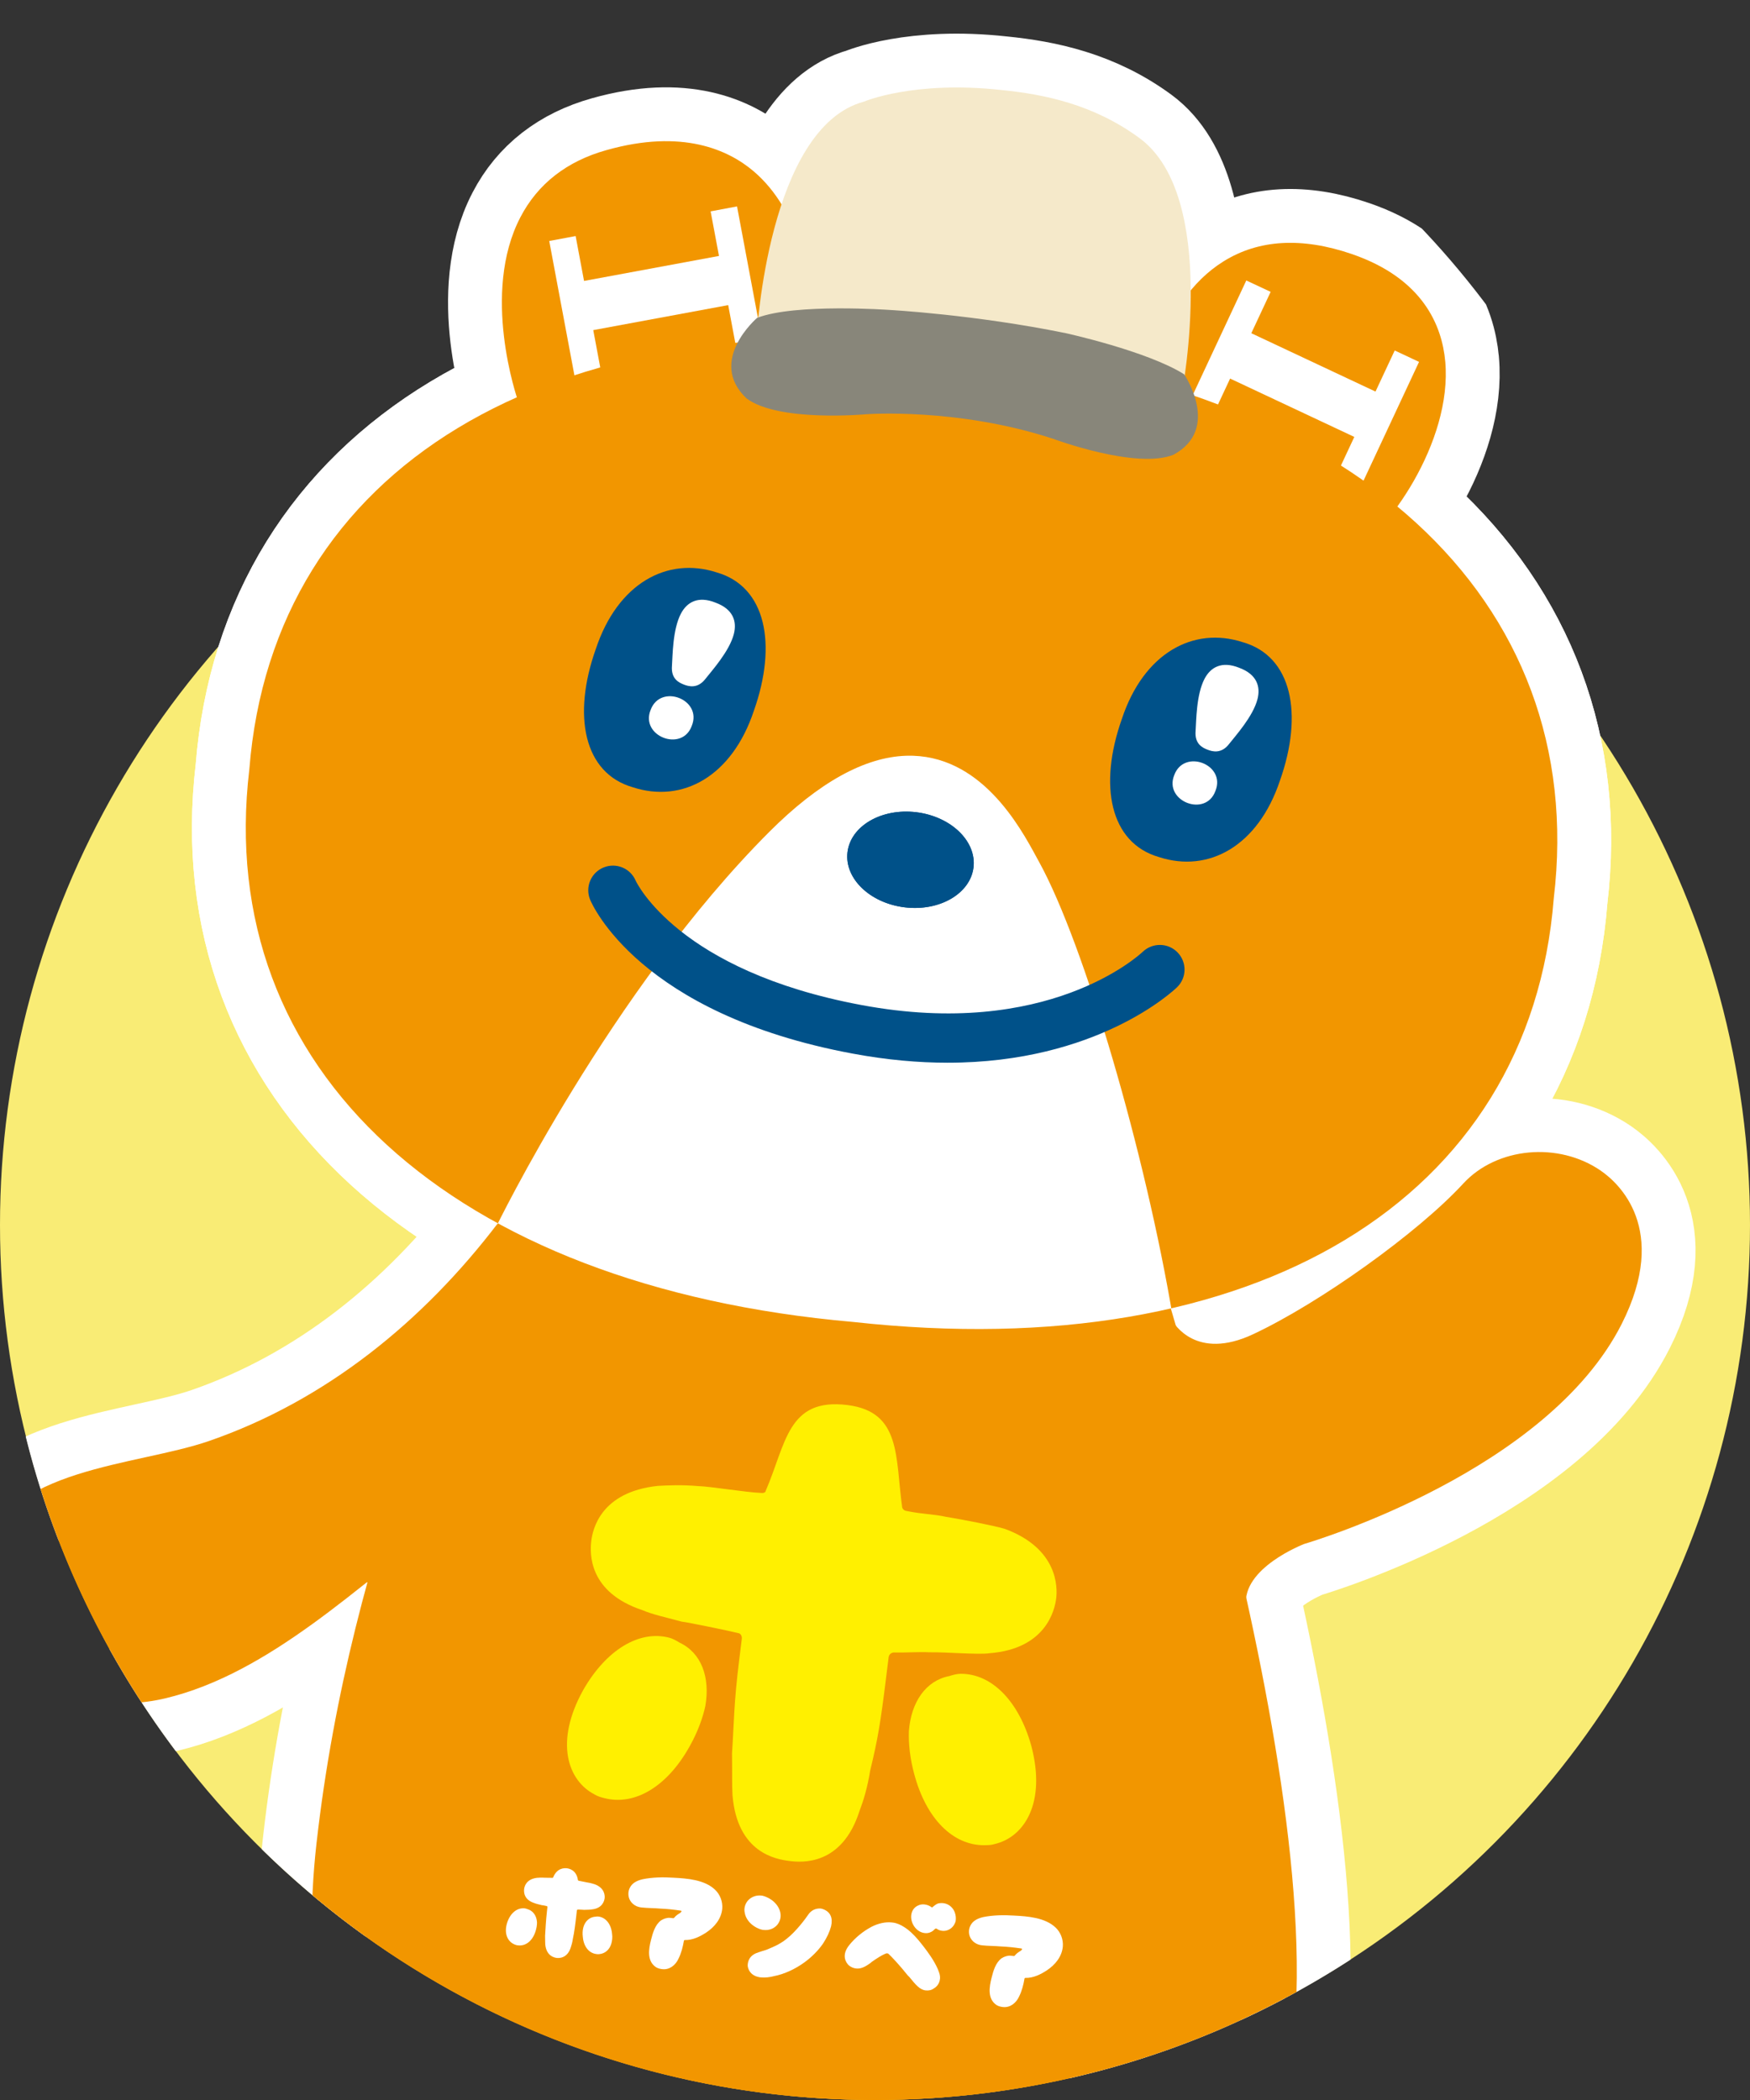<?xml version="1.0" encoding="UTF-8"?><svg id="_レイヤー_2" xmlns="http://www.w3.org/2000/svg" width="130" height="156" xmlns:xlink="http://www.w3.org/1999/xlink" viewBox="0 0 130 156"><rect x="0" y="0" width="130" height="156" fill="#333333" stroke="none"/><defs><style>.cls-1,.cls-2{fill:none;}.cls-3{fill:#f29600;}.cls-4{fill:#fff000;}.cls-5{fill:#f9ec75;}.cls-6{fill:#005189;}.cls-7{clip-path:url(#clippath-1);}.cls-8{clip-path:url(#clippath-3);}.cls-9{clip-path:url(#clippath-4);}.cls-10{clip-path:url(#clippath-2);}.cls-11{fill:#fff;}.cls-12{fill:#88867a;}.cls-2{stroke:#fff;stroke-linecap:round;stroke-linejoin:round;stroke-width:8px;}.cls-13{fill:#f5e9ca;}.cls-14{fill:#c87d00;}.cls-15{clip-path:url(#clippath);}</style><clipPath id="clippath"><circle class="cls-5" cx="65" cy="91" r="65"/></clipPath><clipPath id="clippath-1"><path class="cls-1" d="M115.422,66.742c-1.762,22.384-22.219,34.753-52.034,31.461-29.89-2.615-47.527-18.756-44.866-41.052,1.76-22.386,22.217-34.755,52.033-31.467,29.888,2.622,47.523,18.76,44.867,41.058Z"/></clipPath><clipPath id="clippath-2"><path class="cls-1" d="M130,91c0,35.899-29.101,65-65,65S0,126.899,0,91,14.529,0,65,0s65,55.101,65,91Z"/></clipPath><clipPath id="clippath-3"><path class="cls-1" d="M115.422,66.742c-1.762,22.384-22.219,34.753-52.034,31.461-29.89-2.615-47.527-18.756-44.866-41.052,1.76-22.386,22.217-34.755,52.033-31.467,29.888,2.622,47.523,18.76,44.867,41.058Z"/></clipPath><clipPath id="clippath-4"><path class="cls-1" d="M115.422,66.742c-1.762,22.384-22.219,34.753-52.034,31.461-29.89-2.615-47.527-18.756-44.866-41.052,1.76-22.386,22.217-34.755,52.033-31.467,29.888,2.622,47.523,18.76,44.867,41.058Z"/></clipPath></defs><g id="design"><circle class="cls-5" cx="65" cy="91" r="65"/><g class="cls-15"><path class="cls-3" d="M41.987,90.866c-5.565,7.303-12.779,13.177-21.455,16.178-5.448,1.883-15.025,1.939-17.036,8.451-2.663,8.615,6.993,12.279,13.763,10.672,7.8-1.848,14.53-8.541,20.714-13.139"/><path class="cls-3" d="M118.933,86.977c-3.155-2.186-7.752-1.762-10.242.953-3.332,3.624-10.631,8.856-15.615,11.19-4.222,1.973-5.869-.781-6.043-1.1l-1.939,1.014c.281.539.765,1.167,1.446,1.704l3.513,16.292c-.431.781-.661,1.659-.542,2.647l3.053-.381c-.329-2.82,4.287-4.584,4.307-4.598.732-.218,18.089-5.43,23.606-16.364,3.567-7.072-.278-10.482-1.544-11.355Z"/><path class="cls-3" d="M107.36,26.844c-.238-2.628-1.631-6.147-6.932-7.97-3.709-1.272-6.922-1.091-9.544.546-4.843,3.017-5.756,9.856-5.792,10.146l1.104.14,13.478,10.547.544.967c2.753-1.537,7.686-8.336,7.143-14.376Z"/><polygon class="cls-11" points="103.607 26.037 102.18 29.089 92.954 24.754 94.391 21.68 92.582 20.835 87.855 30.95 89.663 31.795 91.38 28.122 100.606 32.457 98.878 36.153 100.687 36.998 105.415 26.883 103.607 26.037"/><path class="cls-3" d="M55.996,12.734c-1.878-1.599-5.298-3.176-10.94-1.584-2.956.826-5.112,2.511-6.402,4.995-2.93,5.631-.269,13.361-.155,13.687l1.273-.446,18.979-2.759,1.333.155c.701-6.01-.828-11.263-4.088-14.048Z"/><polygon class="cls-11" points="54.847 26.676 56.809 26.308 54.751 15.333 52.789 15.702 53.41 19.013 43.386 20.87 42.761 17.535 40.8 17.902 42.857 28.876 44.818 28.509 44.071 24.523 54.095 22.666 54.847 26.676"/><path class="cls-3" d="M23.523,136.839c2.506-22.109,10.982-40.379,17.798-55.758l42.972,7.486c.66,2.076,16.907,50.92,10.583,68.617-.196.657-2.611,8.222-9.26,10.796-.184.141-1.54,1.367-3.293,7.191l-.119.386c-2.139,7.11-3.215,10.681-10.517,10.907-1.687.051-3.161-.53-4.377-1.73-3.841-3.782-3.759-12.701-3.756-13.079.004-.191.018-4.735-3.899-4.949-.142-.008-.281-.011-.413-.006-3.421.105-3.338,4.555-3.331,4.741l-.002.081c-.023.612-.693,15.252-10.242,14.933-.114.014-.281.036-.477.042-2.079.064-7.067-1.105-8.468-13.356-.36-4.594-4.549-8.273-4.996-8.652-1.003-.668-10.489-7.556-8.204-27.651Z"/><path class="cls-3" d="M90.507,151.539c4.9-.15,9.01,3.715,9.162,8.612.15,4.901-3.712,9.01-8.612,9.162-4.9.15-9.009-3.711-9.161-8.614-.152-4.897,3.713-9.008,8.61-9.161Z"/><path class="cls-3" d="M115.422,66.742c-1.762,22.384-22.219,34.753-52.034,31.461-29.89-2.615-47.527-18.756-44.866-41.052,1.76-22.386,22.217-34.755,52.033-31.467,29.888,2.622,47.523,18.76,44.867,41.058Z"/><g class="cls-7"><path class="cls-11" d="M87.141,97.952c-2.053-12.304-6.604-27.824-9.933-33.889l-.184-.336c-1.254-2.32-4.194-7.756-9.706-7.585-3.092.097-6.51,1.992-10.155,5.638-11.792,11.795-20.293,29.329-20.378,29.499l-.361.754,17.087,7.873,25.865,1.463,7.876-2.732-.111-.685Z"/></g><path class="cls-6" d="M72.317,64.441c-.241,1.949-2.529,3.276-5.109,2.961-2.582-.312-4.487-2.147-4.251-4.097.237-1.951,2.524-3.28,5.104-2.969,2.584.314,4.49,2.152,4.257,4.106Z"/><path class="cls-6" d="M72.317,64.441c-.241,1.949-2.529,3.276-5.109,2.961-2.582-.312-4.487-2.147-4.251-4.097.237-1.951,2.524-3.28,5.104-2.969,2.584.314,4.49,2.152,4.257,4.106Z"/><path class="cls-6" d="M56.002,52.797c-1.625,4.891-5.313,6.886-8.982,5.689-3.66-1.043-4.514-5.331-2.762-10.266,1.622-4.9,5.316-6.887,8.983-5.697,3.659,1.05,4.509,5.334,2.762,10.273Z"/><path class="cls-6" d="M95.085,57.975c-1.63,4.896-5.316,6.889-8.983,5.695-3.659-1.048-4.511-5.337-2.762-10.267,1.625-4.899,5.315-6.889,8.984-5.696,3.656,1.045,4.507,5.333,2.761,10.268Z"/><path class="cls-1" d="M115.422,66.742c-1.762,22.384-22.219,34.753-52.032,31.46-29.892-2.614-47.526-18.757-44.868-41.051,1.76-22.386,22.221-34.755,52.033-31.467,29.888,2.622,47.523,18.76,44.867,41.058Z"/><path class="cls-6" d="M70.4,78.945c-2.155,0-4.514-.201-7.08-.681-15.818-2.948-19.34-11.084-19.482-11.429-.386-.936.06-2.007.997-2.393.931-.384,1.992.055,2.385.977.066.145,3.184,6.708,16.773,9.241,13.801,2.583,20.62-3.693,20.903-3.961.733-.693,1.889-.669,2.587.06s.679,1.88-.046,2.581c-.279.27-5.944,5.605-17.037,5.605Z"/><path class="cls-13" d="M73.407,27.171l-17.188-2.27s.839-15.438,7.949-17.347c0,0,3.689-1.587,10.223-.867,3.219.322,6.859,1.075,10.256,3.571,5.921,4.35,3.173,18.816,3.173,18.816l-17.188-2.27"/><path class="cls-12" d="M78.255,32.605s6.152,2.288,8.915,1.177c3.568-1.926.79-5.981.79-5.981-2.74-1.724-8.77-3.047-8.77-3.047-6.772-1.386-13.095-1.729-13.095-1.729,0,0-7.019-.506-9.851.588,0,0-3.736,3.194-.79,5.981,2.38,1.789,8.915,1.177,8.915,1.177,0,0,6.79-.504,13.887,1.834Z"/><path class="cls-11" d="M90.288,58.758c-.72,1.981-3.843.769-3.059-1.176.726-1.992,3.864-.796,3.059,1.176Z"/><path class="cls-11" d="M93.414,51.933c.235-.923-.037-1.838-1.362-2.327l-0-0c-1.311-.525-2.126-.027-2.57.815-.619,1.174-.613,3.132-.666,3.871-.084.978.516,1.257.895,1.403.328.126,1.012.34,1.604-.442.455-.585,1.772-2.035,2.099-3.32Z"/><path class="cls-11" d="M51.389,53.92c-.72,1.981-3.843.769-3.059-1.176.726-1.992,3.864-.796,3.059,1.176Z"/><path class="cls-11" d="M54.515,47.095c.235-.923-.037-1.838-1.362-2.327l-0-0c-1.311-.525-2.126-.027-2.57.815-.619,1.174-.613,3.132-.666,3.871-.084.978.516,1.257.895,1.403.328.126,1.012.34,1.604-.442.455-.585,1.772-2.035,2.099-3.32Z"/><path class="cls-4" d="M66.014,123.098c-.065.523-.124,1.002-.189,1.525-.41,3.311-.61,4.548-1.184,6.91-.208,1.301-.517,2.281-.793,2.999-1.303,4.086-4.304,3.824-5.18,3.716-1.015-.126-3.896-.594-4.253-4.885-.047-.758-.015-1.772-.037-3.102.159-2.414.128-3.679.538-6.99.065-.523.13-1.046.189-1.525.027-.218-.09-.409-.274-.432-.728-.179-3.65-.784-4.204-.853-1.224-.329-2.181-.536-2.893-.845-4.049-1.342-3.923-4.247-3.809-5.161.103-.828.684-3.632,4.954-4.076.755-.039,1.745-.093,2.995.018.795.01,3.593.467,4.572.5.231.029.42.008.442-.166,1.509-3.485,1.614-6.908,6.058-6.357,4.023.499,3.553,3.876,4.074,7.613.071.186.204.246.388.269,1.096.224,1.949.22,2.861.421,1.194.192,3.659.675,4.381.897,3.941,1.462,3.913,4.334,3.81,5.162-.113.915-.792,3.751-4.955,4.075-.765.126-3.262-.095-4.483-.069-.697-.042-1.702.032-2.543.016-.231-.029-.437.123-.464.341Z"/><path class="cls-4" d="M44.169,133.302c-1.985-1.019-3-3.884-.839-7.768,1.693-2.957,4.139-4.461,6.387-3.876.25.065.545.226.769.368,1.608.754,2.279,2.564,1.913,4.692-.192.915-.591,1.985-1.168,3.01-1.671,3.005-4.091,4.431-6.339,3.847-.25-.065-.499-.13-.723-.272Z"/><path class="cls-4" d="M73.124,137.073c-2.323.018-4.321-1.956-5.208-5.278-.31-1.134-.436-2.27-.398-3.204.164-2.153,1.257-3.745,3.001-4.083.252-.083.577-.167.835-.169,2.323-.018,4.327,2.037,5.248,5.318,1.147,4.294-.536,6.825-2.71,7.328-.252.083-.51.085-.768.087Z"/><path class="cls-11" d="M38.302,144.474c-.523-.165-.918-.762-.618-1.676.24-.697.737-1.096,1.3-1.034.062.008.141.034.202.059.419.118.675.494.705.971.004.205-.034.452-.114.693-.232.706-.726,1.088-1.288,1.026-.063-.007-.126-.013-.188-.039ZM42.853,141.925c-.012.106-.023.202-.035.308-.075.671-.157,1.322-.264,1.802-.039.264-.096.462-.147.608-.247.831-.871.824-1.04.805-.197-.023-.787-.15-.863-1.016-.009-.154-.005-.358-.012-.627.027-.488.063-1.146.138-1.816.012-.106.024-.212.035-.31.004-.044-.019-.082-.054-.086-.141-.034-.265-.056-.372-.068-.237-.062-.422-.099-.56-.159-.785-.257-.764-.845-.744-1.03.019-.167.126-.736.953-.841.145-.011.336-.024.578-.007.154,0,.352.004.543.007.044.005.08,0,.084-.035.287-.71.837-.693,1.016-.673.151.016.718.123.823.878.015.036.042.048.078.052.212.042.431.084.608.121.233.036.415.091.556.134.761.281.761.862.742,1.029-.02.185-.149.761-.951.841-.147.028-.336.024-.573.034-.134-.005-.285-.023-.449-.023-.044-.004-.084.027-.088.071ZM45.468,143.663c.036.245.009.492-.051.709-.131.458-.462.752-.902.792-.064.011-.127.004-.206-.005-.545-.06-.953-.543-1.014-1.282-.052-.425.025-.809.21-1.075.172-.249.442-.406.734-.419.062-.011.127-.02.209-.012.552.062.957.563,1.02,1.293Z"/><path class="cls-11" d="M48.74,146.143c-.698-.462-.556-1.34-.379-2.034.129-.504.297-1.128.749-1.454.177-.114.448-.209.653-.186.083.001.145.016.224.025.036.004.064-.003.083-.019.147-.189.331-.293.418-.346.058-.029.228-.18.076-.196-.506-.075-.997-.13-1.501-.15-.474-.044-.937-.032-1.411-.086-.615-.068-.84-.485-.904-.644-.105-.271-.087-.582.048-.835.161-.312.472-.509.945-.618.74-.151,1.536-.161,2.29-.113,1.017.051,2.315.15,3.091.896.375.356.571.886.531,1.4-.066.752-.565,1.357-1.171,1.763-.46.305-1.033.591-1.608.571-.027-.003-.067.028-.07.055-.078.456-.193.916-.402,1.331-.214.477-.662.839-1.198.778-.161-.017-.327-.055-.464-.141Z"/><path class="cls-11" d="M56.655,143.361c-.328-.063-.599-.236-.757-.36-.307-.24-.515-.567-.569-.886-.082-.322.011-.659.209-.906.238-.285.626-.438,1.002-.397.025.003.062.007.079.008.336.074.606.245.772.372.639.517.781,1.265.354,1.789-.24.287-.616.431-1.01.387-.017-.001-.052-.005-.079-.008ZM61.733,143.113c-.107.398-.297.816-.603,1.281-.346.497-.813.973-1.364,1.376-.679.496-1.498.879-2.256,1.026-.308.082-.666.131-1.013.094-.072-.008-.134-.016-.212-.043-.502-.118-.713-.516-.741-.813-.001-.162.012-.678.627-.941.153-.063.283-.094.414-.142.122-.039.234-.072.338-.105.293-.129.943-.351,1.519-.823.702-.556,1.372-1.456,1.62-1.821.303-.431.756-.442.925-.423.063.007.139.034.184.055.52.201.714.643.563,1.278Z"/><path class="cls-11" d="M69.79,146.616c.147.543-.121.933-.43,1.103-.167.125-.381.163-.603.139-.437-.05-.746-.431-1.209-1.001l-.105-.1c-.611-.765-1.168-1.363-1.456-1.628-.032-.021-.114-.031-.159-.017-.378.146-.711.386-1.053.616l-.141.118c-.293.2-.626.43-1.036.385-.205-.023-.403-.107-.561-.249-.153-.159-.591-.701.06-1.503.438-.54,1.016-1.012,1.657-1.352.508-.256,1.037-.367,1.49-.316.109.012.208.023.295.05.28.076.569.233.862.454.383.292.737.679,1.14,1.198.405.519.843,1.12,1.124,1.761.05.121.092.233.125.344ZM70.922,142.053c.083.213.103.449.068.667-.087.303-.285.532-.549.646-.153.063-.3.083-.442.067-.161-.019-.308-.071-.425-.163-.054-.015-.08-.009-.119.021-.074.082-.174.169-.277.22-.155.08-.311.109-.489.088-.356-.039-.683-.281-.868-.65-.273-.548-.125-1.167.362-1.389.155-.08.32-.107.49-.088.186.021.359.086.52.201.024.029.078.027.09-.008.111-.094.218-.181.354-.247.131-.048.295-.056.429-.042.383.043.709.293.858.677Z"/><path class="cls-11" d="M74.04,148.955c-.699-.462-.556-1.34-.379-2.034.127-.504.297-1.128.749-1.454.176-.114.448-.209.653-.186.083,0,.145.016.224.025.036.004.064-.003.083-.019.147-.189.33-.293.418-.346.058-.029.228-.18.076-.197-.506-.074-.998-.129-1.501-.149-.474-.044-.937-.032-1.411-.086-.615-.068-.84-.485-.904-.644-.105-.271-.088-.582.048-.835.161-.312.472-.509.945-.619.74-.15,1.536-.159,2.289-.111,1.018.051,2.317.15,3.092.896.375.355.571.886.531,1.4-.066.752-.565,1.357-1.172,1.763-.458.305-1.032.591-1.608.571-.027-.003-.066.028-.068.055-.078.456-.193.916-.402,1.331-.216.477-.663.839-1.198.778-.161-.017-.328-.055-.464-.141Z"/></g><g class="cls-10"><path class="cls-2" d="M29.51,103.462c5.17,1.688,20.502.979,25.355.615,3.632-.273,7.23,2.528,8.033,6.235.317,1.489.788,6.551-6.568,9.238-7.769,2.839-25.042-1.824-30.781-4.006,0,0,3.798-12.137,3.961-12.082Z"/><path class="cls-2" d="M81.745,119.699c-18.465,1.497-36.721-17.637-37.429-18.664-3.801-5.52-4.403-11.879-.747-14.173,0,0,6.356-3.853,11.606,1.446,0,0,2.491-2.299,4.371-.341,0,0,.591.614.614,1.826.048,3.04,1.878,4.844,1.878,4.844,7.63,8.433,15.638,8.569,15.638,8.569"/><path class="cls-2" d="M65.193,63.493c-.227,1.867-2.418,3.137-4.894,2.836-2.48-.295-4.306-2.056-4.079-3.922.227-1.872,2.419-3.145,4.893-2.847,2.479.3,4.305,2.061,4.081,3.933Z"/><path class="cls-2" d="M65.193,63.493c-.227,1.867-2.418,3.137-4.894,2.836-2.48-.295-4.306-2.056-4.079-3.922.227-1.872,2.419-3.145,4.893-2.847,2.479.3,4.305,2.061,4.081,3.933Z"/><path class="cls-2" d="M69.446,83.945c-.684,0-1.336-.391-1.638-1.051-.105-.223-2.445-5.01-9.603-5.77-6.979-.745-9.098,3.117-9.185,3.282-.457.871-1.537,1.226-2.416.78s-1.242-1.503-.81-2.387c.126-.257,3.189-6.276,12.79-5.259,9.305.988,12.377,7.582,12.503,7.862.41.907.005,1.974-.902,2.383-.24.109-.491.16-.739.16Z"/><path class="cls-2" d="M77.677,104.593h-.024c-.269-.005-6.675-.18-13.599-6.067-.585-.496-.655-1.372-.159-1.956.497-.583,1.371-.656,1.956-.158,6.122,5.204,11.799,5.404,11.855,5.406.764.019,1.371.652,1.355,1.416-.016.756-.631,1.359-1.384,1.359Z"/><path class="cls-2" d="M46.854,105.04c-.344,0-.688-.126-.955-.381-1.292-1.227-2.438-2.421-2.725-2.838-1.608-2.334-2.708-4.845-3.182-7.262-.148-.752.342-1.481,1.095-1.629.76-.146,1.48.344,1.629,1.095.4,2.046,1.35,4.198,2.745,6.223.112.147.904,1.025,2.348,2.398.556.528.58,1.406.051,1.962-.273.287-.639.432-1.006.432Z"/><path class="cls-2" d="M49.727,121.881c-8.955.001-20.063-3.419-23.285-4.644-.717-.272-1.076-1.073-.805-1.79.273-.717,1.079-1.075,1.79-.803,5.88,2.235,21.206,6.242,28.425,3.604,6.127-2.238,6.019-6.092,5.689-7.645-.662-3.054-3.576-5.367-6.572-5.141-.194.014-19.543,1.392-25.89-.68-.728-.238-1.126-1.021-.888-1.75.237-.728,1.017-1.129,1.749-.888,4.9,1.6,19.939.917,24.821.551,4.291-.315,8.548,2.963,9.494,7.325.776,3.641-.774,8.396-7.449,10.834-2.003.732-4.448,1.027-7.078,1.027Z"/><path class="cls-2" d="M36.987,90.866c-5.565,7.303-12.779,13.177-21.455,16.178-5.448,1.883-15.025,1.939-17.036,8.451-2.663,8.615,6.993,12.279,13.763,10.672,7.8-1.848,14.53-8.541,20.714-13.139"/><path class="cls-2" d="M118.933,86.977c-3.155-2.186-7.752-1.762-10.242.953-3.332,3.624-10.631,8.856-15.615,11.19-4.222,1.973-5.869-.781-6.043-1.1l-1.939,1.014c.281.539.765,1.167,1.446,1.704l3.513,16.292c-.431.781-.661,1.659-.542,2.647l3.053-.381c-.329-2.82,4.287-4.584,4.307-4.598.732-.218,18.089-5.43,23.606-16.364,3.567-7.072-.278-10.482-1.544-11.355Z"/><path class="cls-2" d="M107.36,26.844c-.238-2.628-1.631-6.147-6.932-7.97-3.709-1.272-6.922-1.091-9.544.546-4.843,3.017-5.756,9.856-5.792,10.146l1.104.14,13.478,10.547.544.967c2.753-1.537,7.686-8.336,7.143-14.376Z"/><polygon class="cls-2" points="103.607 26.037 102.18 29.089 92.954 24.754 94.391 21.68 92.582 20.835 87.855 30.95 89.663 31.795 91.38 28.122 100.606 32.457 98.878 36.153 100.687 36.998 105.415 26.883 103.607 26.037"/><path class="cls-2" d="M55.996,12.734c-1.878-1.599-5.298-3.176-10.94-1.584-2.956.826-5.112,2.511-6.402,4.995-2.93,5.631-.269,13.361-.155,13.687l1.273-.446,18.979-2.759,1.333.155c.701-6.01-.828-11.263-4.088-14.048Z"/><polygon class="cls-2" points="54.847 26.676 56.809 26.308 54.751 15.333 52.789 15.702 53.41 19.013 43.386 20.87 42.761 17.535 40.8 17.902 42.857 28.876 44.818 28.509 44.071 24.523 54.095 22.666 54.847 26.676"/><path class="cls-2" d="M23.523,136.839c2.506-22.109,10.982-40.379,17.798-55.758l42.972,7.486c.66,2.076,16.907,50.92,10.583,68.617-.196.657-2.611,8.222-9.26,10.796-.184.141-1.54,1.367-3.293,7.191l-.119.386c-2.139,7.11-3.215,10.681-10.517,10.907-1.687.051-3.161-.53-4.377-1.73-3.841-3.782-3.759-12.701-3.756-13.079.004-.191.018-4.735-3.899-4.949-.142-.008-.281-.011-.413-.006-3.421.105-3.338,4.555-3.331,4.741l-.002.081c-.023.612-.693,15.252-10.242,14.933-.114.014-.281.036-.477.042-2.079.064-7.067-1.105-8.468-13.356-.36-4.594-4.549-8.273-4.996-8.652-1.003-.668-10.489-7.556-8.204-27.651Z"/><path class="cls-2" d="M90.507,151.539c4.9-.15,9.01,3.715,9.162,8.612.15,4.901-3.712,9.01-8.612,9.162-4.9.15-9.009-3.711-9.161-8.614-.152-4.897,3.713-9.008,8.61-9.161Z"/><path class="cls-2" d="M115.422,66.742c-1.762,22.384-22.219,34.753-52.034,31.461-29.89-2.615-47.527-18.756-44.866-41.052,1.76-22.386,22.217-34.755,52.033-31.467,29.888,2.622,47.523,18.76,44.867,41.058Z"/><g class="cls-8"><path class="cls-2" d="M87.141,97.952c-2.053-12.304-6.604-27.824-9.933-33.889l-.184-.336c-1.254-2.32-4.194-7.756-9.706-7.585-3.092.097-6.51,1.992-10.155,5.638-11.792,11.795-20.293,29.329-20.378,29.499l-.361.754,17.087,7.873,25.865,1.463,7.876-2.732-.111-.685Z"/></g><path class="cls-2" d="M72.317,64.441c-.241,1.949-2.529,3.276-5.109,2.961-2.582-.312-4.487-2.147-4.251-4.097.237-1.951,2.524-3.28,5.104-2.969,2.584.314,4.49,2.152,4.257,4.106Z"/><path class="cls-2" d="M72.317,64.441c-.241,1.949-2.529,3.276-5.109,2.961-2.582-.312-4.487-2.147-4.251-4.097.237-1.951,2.524-3.28,5.104-2.969,2.584.314,4.49,2.152,4.257,4.106Z"/><path class="cls-2" d="M72.317,64.441c-.241,1.949-2.529,3.276-5.109,2.961-2.582-.312-4.487-2.147-4.251-4.097.237-1.951,2.524-3.28,5.104-2.969,2.584.314,4.49,2.152,4.257,4.106Z"/><path class="cls-2" d="M72.317,64.441c-.241,1.949-2.529,3.276-5.109,2.961-2.582-.312-4.487-2.147-4.251-4.097.237-1.951,2.524-3.28,5.104-2.969,2.584.314,4.49,2.152,4.257,4.106Z"/><path class="cls-2" d="M56.002,52.797c-1.625,4.891-5.313,6.886-8.982,5.689-3.66-1.043-4.514-5.331-2.762-10.266,1.622-4.9,5.316-6.887,8.983-5.697,3.659,1.05,4.509,5.334,2.762,10.273Z"/><path class="cls-2" d="M56.002,52.797c-1.625,4.891-5.313,6.886-8.982,5.689-3.66-1.043-4.514-5.331-2.762-10.266,1.622-4.9,5.316-6.887,8.983-5.697,3.659,1.05,4.509,5.334,2.762,10.273Z"/><path class="cls-2" d="M95.085,57.975c-1.63,4.896-5.316,6.889-8.983,5.695-3.659-1.048-4.511-5.337-2.762-10.267,1.625-4.899,5.315-6.889,8.984-5.696,3.656,1.045,4.507,5.333,2.761,10.268Z"/><path class="cls-2" d="M95.085,57.975c-1.63,4.896-5.316,6.889-8.983,5.695-3.659-1.048-4.511-5.337-2.762-10.267,1.625-4.899,5.315-6.889,8.984-5.696,3.656,1.045,4.507,5.333,2.761,10.268Z"/><path class="cls-2" d="M115.422,66.742c-1.762,22.384-22.219,34.753-52.032,31.46-29.892-2.614-47.526-18.757-44.868-41.051,1.76-22.386,22.221-34.755,52.033-31.467,29.888,2.622,47.523,18.76,44.867,41.058Z"/><path class="cls-2" d="M70.4,78.945c-2.155,0-4.514-.201-7.08-.681-15.818-2.948-19.34-11.084-19.482-11.429-.386-.936.06-2.007.997-2.393.931-.384,1.992.055,2.385.977.066.145,3.184,6.708,16.773,9.241,13.801,2.583,20.62-3.693,20.903-3.961.733-.693,1.889-.669,2.587.06s.679,1.88-.046,2.581c-.279.27-5.944,5.605-17.037,5.605Z"/><path class="cls-2" d="M73.407,27.171l-17.188-2.27s.839-15.438,7.949-17.347c0,0,3.689-1.587,10.223-.867,3.219.322,6.859,1.075,10.256,3.571,5.921,4.35,3.173,18.816,3.173,18.816l-17.188-2.27"/><path class="cls-2" d="M78.255,32.605s6.152,2.288,8.915,1.177c3.568-1.926.79-5.981.79-5.981-2.74-1.724-8.77-3.047-8.77-3.047-6.772-1.386-13.095-1.729-13.095-1.729,0,0-7.019-.506-9.851.588,0,0-3.736,3.194-.79,5.981,2.38,1.789,8.915,1.177,8.915,1.177,0,0,6.79-.504,13.887,1.834Z"/><path class="cls-2" d="M90.288,58.758c-.72,1.981-3.843.769-3.059-1.176.726-1.992,3.864-.796,3.059,1.176Z"/><path class="cls-2" d="M93.414,51.933c.235-.923-.037-1.838-1.362-2.327l-0-0c-1.311-.525-2.126-.027-2.57.815-.619,1.174-.613,3.132-.666,3.871-.084.978.516,1.257.895,1.403.328.126,1.012.34,1.604-.442.455-.585,1.772-2.035,2.099-3.32Z"/><path class="cls-2" d="M51.389,53.92c-.72,1.981-3.843.769-3.059-1.176.726-1.992,3.864-.796,3.059,1.176Z"/><path class="cls-2" d="M54.515,47.095c.235-.923-.037-1.838-1.362-2.327l-0-0c-1.311-.525-2.126-.027-2.57.815-.619,1.174-.613,3.132-.666,3.871-.084.978.516,1.257.895,1.403.328.126,1.012.34,1.604-.442.455-.585,1.772-2.035,2.099-3.32Z"/><path class="cls-2" d="M66.014,123.098c-.065.523-.124,1.002-.189,1.525-.41,3.311-.61,4.548-1.184,6.91-.208,1.301-.517,2.281-.793,2.999-1.303,4.086-4.304,3.824-5.18,3.716-1.015-.126-3.896-.594-4.253-4.885-.047-.758-.015-1.772-.037-3.102.159-2.414.128-3.679.538-6.99.065-.523.13-1.046.189-1.525.027-.218-.09-.409-.274-.432-.728-.179-3.65-.784-4.204-.853-1.224-.329-2.181-.536-2.893-.845-4.049-1.342-3.923-4.247-3.809-5.161.103-.828.684-3.632,4.954-4.076.755-.039,1.745-.093,2.995.018.795.01,3.593.467,4.572.5.231.029.42.008.442-.166,1.509-3.485,1.614-6.908,6.058-6.357,4.023.499,3.553,3.876,4.074,7.613.071.186.204.246.388.269,1.096.224,1.949.22,2.861.421,1.194.192,3.659.675,4.381.897,3.941,1.462,3.913,4.334,3.81,5.162-.113.915-.792,3.751-4.955,4.075-.765.126-3.262-.095-4.483-.069-.697-.042-1.702.032-2.543.016-.231-.029-.437.123-.464.341Z"/><path class="cls-2" d="M44.169,133.302c-1.985-1.019-3-3.884-.839-7.768,1.693-2.957,4.139-4.461,6.387-3.876.25.065.545.226.769.368,1.608.754,2.279,2.564,1.913,4.692-.192.915-.591,1.985-1.168,3.01-1.671,3.005-4.091,4.431-6.339,3.847-.25-.065-.499-.13-.723-.272Z"/><path class="cls-2" d="M73.124,137.073c-2.323.018-4.321-1.956-5.208-5.278-.31-1.134-.436-2.27-.398-3.204.164-2.153,1.257-3.745,3.001-4.083.252-.083.577-.167.835-.169,2.323-.018,4.327,2.037,5.248,5.318,1.147,4.294-.536,6.825-2.71,7.328-.252.083-.51.085-.768.087Z"/><path class="cls-2" d="M38.302,144.474c-.523-.165-.918-.762-.618-1.676.24-.697.737-1.096,1.3-1.034.062.008.141.034.202.059.419.118.675.494.705.971.004.205-.034.452-.114.693-.232.706-.726,1.088-1.288,1.026-.063-.007-.126-.013-.188-.039ZM42.853,141.925c-.012.106-.023.202-.035.308-.075.671-.157,1.322-.264,1.802-.039.264-.096.462-.147.608-.247.831-.871.824-1.04.805-.197-.023-.787-.15-.863-1.016-.009-.154-.005-.358-.012-.627.027-.488.063-1.146.138-1.816.012-.106.024-.212.035-.31.004-.044-.019-.082-.054-.086-.141-.034-.265-.056-.372-.068-.237-.062-.422-.099-.56-.159-.785-.257-.764-.845-.744-1.03.019-.167.126-.736.953-.841.145-.011.336-.024.578-.007.154,0,.352.004.543.007.044.005.08,0,.084-.035.287-.71.837-.693,1.016-.673.151.016.718.123.823.878.015.036.042.048.078.052.212.042.431.084.608.121.233.036.415.091.556.134.761.281.761.862.742,1.029-.02.185-.149.761-.951.841-.147.028-.336.024-.573.034-.134-.005-.285-.023-.449-.023-.044-.004-.084.027-.088.071ZM45.468,143.663c.036.245.009.492-.051.709-.131.458-.462.752-.902.792-.064.011-.127.004-.206-.005-.545-.06-.953-.543-1.014-1.282-.052-.425.025-.809.21-1.075.172-.249.442-.406.734-.419.062-.011.127-.02.209-.012.552.062.957.563,1.02,1.293Z"/><path class="cls-2" d="M48.74,146.143c-.698-.462-.556-1.34-.379-2.034.129-.504.297-1.128.749-1.454.177-.114.448-.209.653-.186.083.001.145.016.224.025.036.004.064-.003.083-.019.147-.189.331-.293.418-.346.058-.029.228-.18.076-.196-.506-.075-.997-.13-1.501-.15-.474-.044-.937-.032-1.411-.086-.615-.068-.84-.485-.904-.644-.105-.271-.087-.582.048-.835.161-.312.472-.509.945-.618.74-.151,1.536-.161,2.29-.113,1.017.051,2.315.15,3.091.896.375.356.571.886.531,1.4-.066.752-.565,1.357-1.171,1.763-.46.305-1.033.591-1.608.571-.027-.003-.067.028-.07.055-.078.456-.193.916-.402,1.331-.214.477-.662.839-1.198.778-.161-.017-.327-.055-.464-.141Z"/><path class="cls-2" d="M56.655,143.361c-.328-.063-.599-.236-.757-.36-.307-.24-.515-.567-.569-.886-.082-.322.011-.659.209-.906.238-.285.626-.438,1.002-.397.025.003.062.007.079.008.336.074.606.245.772.372.639.517.781,1.265.354,1.789-.24.287-.616.431-1.01.387-.017-.001-.052-.005-.079-.008ZM61.733,143.113c-.107.398-.297.816-.603,1.281-.346.497-.813.973-1.364,1.376-.679.496-1.498.879-2.256,1.026-.308.082-.666.131-1.013.094-.072-.008-.134-.016-.212-.043-.502-.118-.713-.516-.741-.813-.001-.162.012-.678.627-.941.153-.063.283-.094.414-.142.122-.039.234-.072.338-.105.293-.129.943-.351,1.519-.823.702-.556,1.372-1.456,1.62-1.821.303-.431.756-.442.925-.423.063.007.139.034.184.055.52.201.714.643.563,1.278Z"/><path class="cls-2" d="M69.79,146.616c.147.543-.121.933-.43,1.103-.167.125-.381.163-.603.139-.437-.05-.746-.431-1.209-1.001l-.105-.1c-.611-.765-1.168-1.363-1.456-1.628-.032-.021-.114-.031-.159-.017-.378.146-.711.386-1.053.616l-.141.118c-.293.2-.626.43-1.036.385-.205-.023-.403-.107-.561-.249-.153-.159-.591-.701.06-1.503.438-.54,1.016-1.012,1.657-1.352.508-.256,1.037-.367,1.49-.316.109.012.208.023.295.05.28.076.569.233.862.454.383.292.737.679,1.14,1.198.405.519.843,1.12,1.124,1.761.05.121.092.233.125.344ZM70.922,142.053c.083.213.103.449.068.667-.087.303-.285.532-.549.646-.153.063-.3.083-.442.067-.161-.019-.308-.071-.425-.163-.054-.015-.08-.009-.119.021-.074.082-.174.169-.277.22-.155.08-.311.109-.489.088-.356-.039-.683-.281-.868-.65-.273-.548-.125-1.167.362-1.389.155-.08.32-.107.49-.088.186.021.359.086.52.201.024.029.078.027.09-.008.111-.094.218-.181.354-.247.131-.048.295-.056.429-.042.383.043.709.293.858.677Z"/><path class="cls-2" d="M74.04,148.955c-.699-.462-.556-1.34-.379-2.034.127-.504.297-1.128.749-1.454.176-.114.448-.209.653-.186.083,0,.145.016.224.025.036.004.064-.003.083-.019.147-.189.33-.293.418-.346.058-.029.228-.18.076-.197-.506-.074-.998-.129-1.501-.149-.474-.044-.937-.032-1.411-.086-.615-.068-.84-.485-.904-.644-.105-.271-.088-.582.048-.835.161-.312.472-.509.945-.619.74-.15,1.536-.159,2.289-.111,1.018.051,2.317.15,3.092.896.375.355.571.886.531,1.4-.066.752-.565,1.357-1.172,1.763-.458.305-1.032.591-1.608.571-.027-.003-.066.028-.068.055-.078.456-.193.916-.402,1.331-.216.477-.663.839-1.198.778-.161-.017-.328-.055-.464-.141Z"/><path class="cls-3" d="M29.51,103.462c5.17,1.688,20.502.979,25.355.615,3.632-.273,7.23,2.528,8.033,6.235.317,1.489.788,6.551-6.568,9.238-7.769,2.839-25.042-1.824-30.781-4.006,0,0,3.798-12.137,3.961-12.082Z"/><path class="cls-3" d="M81.745,119.699c-18.465,1.497-36.721-17.637-37.429-18.664-3.801-5.52-4.403-11.879-.747-14.173,0,0,6.356-3.853,11.606,1.446,0,0,2.491-2.299,4.371-.341,0,0,.591.614.614,1.826.048,3.04,1.878,4.844,1.878,4.844,7.63,8.433,15.638,8.569,15.638,8.569"/><path class="cls-6" d="M65.193,63.493c-.227,1.867-2.418,3.137-4.894,2.836-2.48-.295-4.306-2.056-4.079-3.922.227-1.872,2.419-3.145,4.893-2.847,2.479.3,4.305,2.061,4.081,3.933Z"/><path class="cls-6" d="M69.446,83.945c-.684,0-1.336-.391-1.638-1.051-.105-.223-2.445-5.01-9.603-5.77-6.979-.745-9.098,3.117-9.185,3.282-.457.871-1.537,1.226-2.416.78s-1.242-1.503-.81-2.387c.126-.257,3.189-6.276,12.79-5.259,9.305.988,12.377,7.582,12.503,7.862.41.907.005,1.974-.902,2.383-.24.109-.491.16-.739.16Z"/><path class="cls-14" d="M77.677,104.593h-.024c-.269-.005-6.675-.18-13.599-6.067-.585-.496-.655-1.372-.159-1.956.497-.583,1.371-.656,1.956-.158,6.122,5.204,11.799,5.404,11.855,5.406.764.019,1.371.652,1.355,1.416-.016.756-.631,1.359-1.384,1.359Z"/><path class="cls-14" d="M46.854,105.04c-.344,0-.688-.126-.955-.381-1.292-1.227-2.438-2.421-2.725-2.838-1.608-2.334-2.708-4.845-3.182-7.262-.148-.752.342-1.481,1.095-1.629.76-.146,1.48.344,1.629,1.095.4,2.046,1.35,4.198,2.745,6.223.112.147.904,1.025,2.348,2.398.556.528.58,1.406.051,1.962-.273.287-.639.432-1.006.432Z"/><path class="cls-14" d="M49.727,121.881c-8.955.001-20.063-3.419-23.285-4.644-.717-.272-1.076-1.073-.805-1.79.273-.717,1.079-1.075,1.79-.803,5.88,2.235,21.206,6.242,28.425,3.604,6.127-2.238,6.019-6.092,5.689-7.645-.662-3.054-3.576-5.367-6.572-5.141-.194.014-19.543,1.392-25.89-.68-.728-.238-1.126-1.021-.888-1.75.237-.728,1.017-1.129,1.749-.888,4.9,1.6,19.939.917,24.821.551,4.291-.315,8.548,2.963,9.494,7.325.776,3.641-.774,8.396-7.449,10.834-2.003.732-4.448,1.027-7.078,1.027Z"/><path class="cls-3" d="M36.987,90.866c-5.565,7.303-12.779,13.177-21.455,16.178-5.448,1.883-15.025,1.939-17.036,8.451-2.663,8.615,6.993,12.279,13.763,10.672,7.8-1.848,14.53-8.541,20.714-13.139"/><path class="cls-3" d="M118.933,86.977c-3.155-2.186-7.752-1.762-10.242.953-3.332,3.624-10.631,8.856-15.615,11.19-4.222,1.973-5.869-.781-6.043-1.1l-1.939,1.014c.281.539.765,1.167,1.446,1.704l3.513,16.292c-.431.781-.661,1.659-.542,2.647l3.053-.381c-.329-2.82,4.287-4.584,4.307-4.598.732-.218,18.089-5.43,23.606-16.364,3.567-7.072-.278-10.482-1.544-11.355Z"/><path class="cls-3" d="M107.36,26.844c-.238-2.628-1.631-6.147-6.932-7.97-3.709-1.272-6.922-1.091-9.544.546-4.843,3.017-5.756,9.856-5.792,10.146l1.104.14,13.478,10.547.544.967c2.753-1.537,7.686-8.336,7.143-14.376Z"/><polygon class="cls-11" points="103.607 26.037 102.18 29.089 92.954 24.754 94.391 21.68 92.582 20.835 87.855 30.95 89.663 31.795 91.38 28.122 100.606 32.457 98.878 36.153 100.687 36.998 105.415 26.883 103.607 26.037"/><path class="cls-3" d="M55.996,12.734c-1.878-1.599-5.298-3.176-10.94-1.584-2.956.826-5.112,2.511-6.402,4.995-2.93,5.631-.269,13.361-.155,13.687l1.273-.446,18.979-2.759,1.333.155c.701-6.01-.828-11.263-4.088-14.048Z"/><polygon class="cls-11" points="54.847 26.676 56.809 26.308 54.751 15.333 52.789 15.702 53.41 19.013 43.386 20.87 42.761 17.535 40.8 17.902 42.857 28.876 44.818 28.509 44.071 24.523 54.095 22.666 54.847 26.676"/><path class="cls-3" d="M23.523,136.839c2.506-22.109,10.982-40.379,17.798-55.758l42.972,7.486c.66,2.076,16.907,50.92,10.583,68.617-.196.657-2.611,8.222-9.26,10.796-.184.141-1.54,1.367-3.293,7.191l-.119.386c-2.139,7.11-3.215,10.681-10.517,10.907-1.687.051-3.161-.53-4.377-1.73-3.841-3.782-3.759-12.701-3.756-13.079.004-.191.018-4.735-3.899-4.949-.142-.008-.281-.011-.413-.006-3.421.105-3.338,4.555-3.331,4.741l-.002.081c-.023.612-.693,15.252-10.242,14.933-.114.014-.281.036-.477.042-2.079.064-7.067-1.105-8.468-13.356-.36-4.594-4.549-8.273-4.996-8.652-1.003-.668-10.489-7.556-8.204-27.651Z"/><path class="cls-3" d="M90.507,151.539c4.9-.15,9.01,3.715,9.162,8.612.15,4.901-3.712,9.01-8.612,9.162-4.9.15-9.009-3.711-9.161-8.614-.152-4.897,3.713-9.008,8.61-9.161Z"/><path class="cls-3" d="M115.422,66.742c-1.762,22.384-22.219,34.753-52.034,31.461-29.89-2.615-47.527-18.756-44.866-41.052,1.76-22.386,22.217-34.755,52.033-31.467,29.888,2.622,47.523,18.76,44.867,41.058Z"/><g class="cls-9"><path class="cls-11" d="M87.141,97.952c-2.053-12.304-6.604-27.824-9.933-33.889l-.184-.336c-1.254-2.32-4.194-7.756-9.706-7.585-3.092.097-6.51,1.992-10.155,5.638-11.792,11.795-20.293,29.329-20.378,29.499l-.361.754,17.087,7.873,25.865,1.463,7.876-2.732-.111-.685Z"/></g><path class="cls-6" d="M72.317,64.441c-.241,1.949-2.529,3.276-5.109,2.961-2.582-.312-4.487-2.147-4.251-4.097.237-1.951,2.524-3.28,5.104-2.969,2.584.314,4.49,2.152,4.257,4.106Z"/><path class="cls-6" d="M72.317,64.441c-.241,1.949-2.529,3.276-5.109,2.961-2.582-.312-4.487-2.147-4.251-4.097.237-1.951,2.524-3.28,5.104-2.969,2.584.314,4.49,2.152,4.257,4.106Z"/><path class="cls-6" d="M56.002,52.797c-1.625,4.891-5.313,6.886-8.982,5.689-3.66-1.043-4.514-5.331-2.762-10.266,1.622-4.9,5.316-6.887,8.983-5.697,3.659,1.05,4.509,5.334,2.762,10.273Z"/><path class="cls-6" d="M95.085,57.975c-1.63,4.896-5.316,6.889-8.983,5.695-3.659-1.048-4.511-5.337-2.762-10.267,1.625-4.899,5.315-6.889,8.984-5.696,3.656,1.045,4.507,5.333,2.761,10.268Z"/><path class="cls-6" d="M70.4,78.945c-2.155,0-4.514-.201-7.08-.681-15.818-2.948-19.34-11.084-19.482-11.429-.386-.936.06-2.007.997-2.393.931-.384,1.992.055,2.385.977.066.145,3.184,6.708,16.773,9.241,13.801,2.583,20.62-3.693,20.903-3.961.733-.693,1.889-.669,2.587.06s.679,1.88-.046,2.581c-.279.27-5.944,5.605-17.037,5.605Z"/><path class="cls-13" d="M73.407,27.171l-17.188-2.27s.839-15.438,7.949-17.347c0,0,3.689-1.587,10.223-.867,3.219.322,6.859,1.075,10.256,3.571,5.921,4.35,3.173,18.816,3.173,18.816l-17.188-2.27"/><path class="cls-12" d="M78.255,32.605s6.152,2.288,8.915,1.177c3.568-1.926.79-5.981.79-5.981-2.74-1.724-8.77-3.047-8.77-3.047-6.772-1.386-13.095-1.729-13.095-1.729,0,0-7.019-.506-9.851.588,0,0-3.736,3.194-.79,5.981,2.38,1.789,8.915,1.177,8.915,1.177,0,0,6.79-.504,13.887,1.834Z"/><path class="cls-11" d="M90.288,58.758c-.72,1.981-3.843.769-3.059-1.176.726-1.992,3.864-.796,3.059,1.176Z"/><path class="cls-11" d="M93.414,51.933c.235-.923-.037-1.838-1.362-2.327l-0-0c-1.311-.525-2.126-.027-2.57.815-.619,1.174-.613,3.132-.666,3.871-.084.978.516,1.257.895,1.403.328.126,1.012.34,1.604-.442.455-.585,1.772-2.035,2.099-3.32Z"/><path class="cls-11" d="M51.389,53.92c-.72,1.981-3.843.769-3.059-1.176.726-1.992,3.864-.796,3.059,1.176Z"/><path class="cls-11" d="M54.515,47.095c.235-.923-.037-1.838-1.362-2.327l-0-0c-1.311-.525-2.126-.027-2.57.815-.619,1.174-.613,3.132-.666,3.871-.084.978.516,1.257.895,1.403.328.126,1.012.34,1.604-.442.455-.585,1.772-2.035,2.099-3.32Z"/><path class="cls-4" d="M66.014,123.098c-.065.523-.124,1.002-.189,1.525-.41,3.311-.61,4.548-1.184,6.91-.208,1.301-.517,2.281-.793,2.999-1.303,4.086-4.304,3.824-5.18,3.716-1.015-.126-3.896-.594-4.253-4.885-.047-.758-.015-1.772-.037-3.102.159-2.414.128-3.679.538-6.99.065-.523.13-1.046.189-1.525.027-.218-.09-.409-.274-.432-.728-.179-3.65-.784-4.204-.853-1.224-.329-2.181-.536-2.893-.845-4.049-1.342-3.923-4.247-3.809-5.161.103-.828.684-3.632,4.954-4.076.755-.039,1.745-.093,2.995.018.795.01,3.593.467,4.572.5.231.029.42.008.442-.166,1.509-3.485,1.614-6.908,6.058-6.357,4.023.499,3.553,3.876,4.074,7.613.071.186.204.246.388.269,1.096.224,1.949.22,2.861.421,1.194.192,3.659.675,4.381.897,3.941,1.462,3.913,4.334,3.81,5.162-.113.915-.792,3.751-4.955,4.075-.765.126-3.262-.095-4.483-.069-.697-.042-1.702.032-2.543.016-.231-.029-.437.123-.464.341Z"/><path class="cls-4" d="M44.169,133.302c-1.985-1.019-3-3.884-.839-7.768,1.693-2.957,4.139-4.461,6.387-3.876.25.065.545.226.769.368,1.608.754,2.279,2.564,1.913,4.692-.192.915-.591,1.985-1.168,3.01-1.671,3.005-4.091,4.431-6.339,3.847-.25-.065-.499-.13-.723-.272Z"/><path class="cls-4" d="M73.124,137.073c-2.323.018-4.321-1.956-5.208-5.278-.31-1.134-.436-2.27-.398-3.204.164-2.153,1.257-3.745,3.001-4.083.252-.083.577-.167.835-.169,2.323-.018,4.327,2.037,5.248,5.318,1.147,4.294-.536,6.825-2.71,7.328-.252.083-.51.085-.768.087Z"/><path class="cls-11" d="M38.302,144.474c-.523-.165-.918-.762-.618-1.676.24-.697.737-1.096,1.3-1.034.062.008.141.034.202.059.419.118.675.494.705.971.004.205-.034.452-.114.693-.232.706-.726,1.088-1.288,1.026-.063-.007-.126-.013-.188-.039ZM42.853,141.925c-.012.106-.023.202-.035.308-.075.671-.157,1.322-.264,1.802-.039.264-.096.462-.147.608-.247.831-.871.824-1.04.805-.197-.023-.787-.15-.863-1.016-.009-.154-.005-.358-.012-.627.027-.488.063-1.146.138-1.816.012-.106.024-.212.035-.31.004-.044-.019-.082-.054-.086-.141-.034-.265-.056-.372-.068-.237-.062-.422-.099-.56-.159-.785-.257-.764-.845-.744-1.03.019-.167.126-.736.953-.841.145-.011.336-.024.578-.007.154,0,.352.004.543.007.044.005.08,0,.084-.035.287-.71.837-.693,1.016-.673.151.016.718.123.823.878.015.036.042.048.078.052.212.042.431.084.608.121.233.036.415.091.556.134.761.281.761.862.742,1.029-.02.185-.149.761-.951.841-.147.028-.336.024-.573.034-.134-.005-.285-.023-.449-.023-.044-.004-.084.027-.088.071ZM45.468,143.663c.036.245.009.492-.051.709-.131.458-.462.752-.902.792-.064.011-.127.004-.206-.005-.545-.06-.953-.543-1.014-1.282-.052-.425.025-.809.21-1.075.172-.249.442-.406.734-.419.062-.011.127-.02.209-.012.552.062.957.563,1.02,1.293Z"/><path class="cls-11" d="M48.74,146.143c-.698-.462-.556-1.34-.379-2.034.129-.504.297-1.128.749-1.454.177-.114.448-.209.653-.186.083.001.145.016.224.025.036.004.064-.003.083-.019.147-.189.331-.293.418-.346.058-.029.228-.18.076-.196-.506-.075-.997-.13-1.501-.15-.474-.044-.937-.032-1.411-.086-.615-.068-.84-.485-.904-.644-.105-.271-.087-.582.048-.835.161-.312.472-.509.945-.618.74-.151,1.536-.161,2.29-.113,1.017.051,2.315.15,3.091.896.375.356.571.886.531,1.4-.066.752-.565,1.357-1.171,1.763-.46.305-1.033.591-1.608.571-.027-.003-.067.028-.07.055-.078.456-.193.916-.402,1.331-.214.477-.662.839-1.198.778-.161-.017-.327-.055-.464-.141Z"/><path class="cls-11" d="M56.655,143.361c-.328-.063-.599-.236-.757-.36-.307-.24-.515-.567-.569-.886-.082-.322.011-.659.209-.906.238-.285.626-.438,1.002-.397.025.003.062.007.079.008.336.074.606.245.772.372.639.517.781,1.265.354,1.789-.24.287-.616.431-1.01.387-.017-.001-.052-.005-.079-.008ZM61.733,143.113c-.107.398-.297.816-.603,1.281-.346.497-.813.973-1.364,1.376-.679.496-1.498.879-2.256,1.026-.308.082-.666.131-1.013.094-.072-.008-.134-.016-.212-.043-.502-.118-.713-.516-.741-.813-.001-.162.012-.678.627-.941.153-.063.283-.094.414-.142.122-.039.234-.072.338-.105.293-.129.943-.351,1.519-.823.702-.556,1.372-1.456,1.62-1.821.303-.431.756-.442.925-.423.063.007.139.034.184.055.52.201.714.643.563,1.278Z"/><path class="cls-11" d="M69.79,146.616c.147.543-.121.933-.43,1.103-.167.125-.381.163-.603.139-.437-.05-.746-.431-1.209-1.001l-.105-.1c-.611-.765-1.168-1.363-1.456-1.628-.032-.021-.114-.031-.159-.017-.378.146-.711.386-1.053.616l-.141.118c-.293.2-.626.43-1.036.385-.205-.023-.403-.107-.561-.249-.153-.159-.591-.701.06-1.503.438-.54,1.016-1.012,1.657-1.352.508-.256,1.037-.367,1.49-.316.109.012.208.023.295.05.28.076.569.233.862.454.383.292.737.679,1.14,1.198.405.519.843,1.12,1.124,1.761.05.121.092.233.125.344ZM70.922,142.053c.083.213.103.449.068.667-.087.303-.285.532-.549.646-.153.063-.3.083-.442.067-.161-.019-.308-.071-.425-.163-.054-.015-.08-.009-.119.021-.074.082-.174.169-.277.22-.155.08-.311.109-.489.088-.356-.039-.683-.281-.868-.65-.273-.548-.125-1.167.362-1.389.155-.08.32-.107.49-.088.186.021.359.086.52.201.024.029.078.027.09-.008.111-.094.218-.181.354-.247.131-.048.295-.056.429-.042.383.043.709.293.858.677Z"/><path class="cls-11" d="M74.04,148.955c-.699-.462-.556-1.34-.379-2.034.127-.504.297-1.128.749-1.454.176-.114.448-.209.653-.186.083,0,.145.016.224.025.036.004.064-.003.083-.019.147-.189.33-.293.418-.346.058-.029.228-.18.076-.197-.506-.074-.998-.129-1.501-.149-.474-.044-.937-.032-1.411-.086-.615-.068-.84-.485-.904-.644-.105-.271-.088-.582.048-.835.161-.312.472-.509.945-.619.74-.15,1.536-.159,2.289-.111,1.018.051,2.317.15,3.092.896.375.355.571.886.531,1.4-.066.752-.565,1.357-1.172,1.763-.458.305-1.032.591-1.608.571-.027-.003-.066.028-.068.055-.078.456-.193.916-.402,1.331-.216.477-.663.839-1.198.778-.161-.017-.328-.055-.464-.141Z"/></g></g></svg>